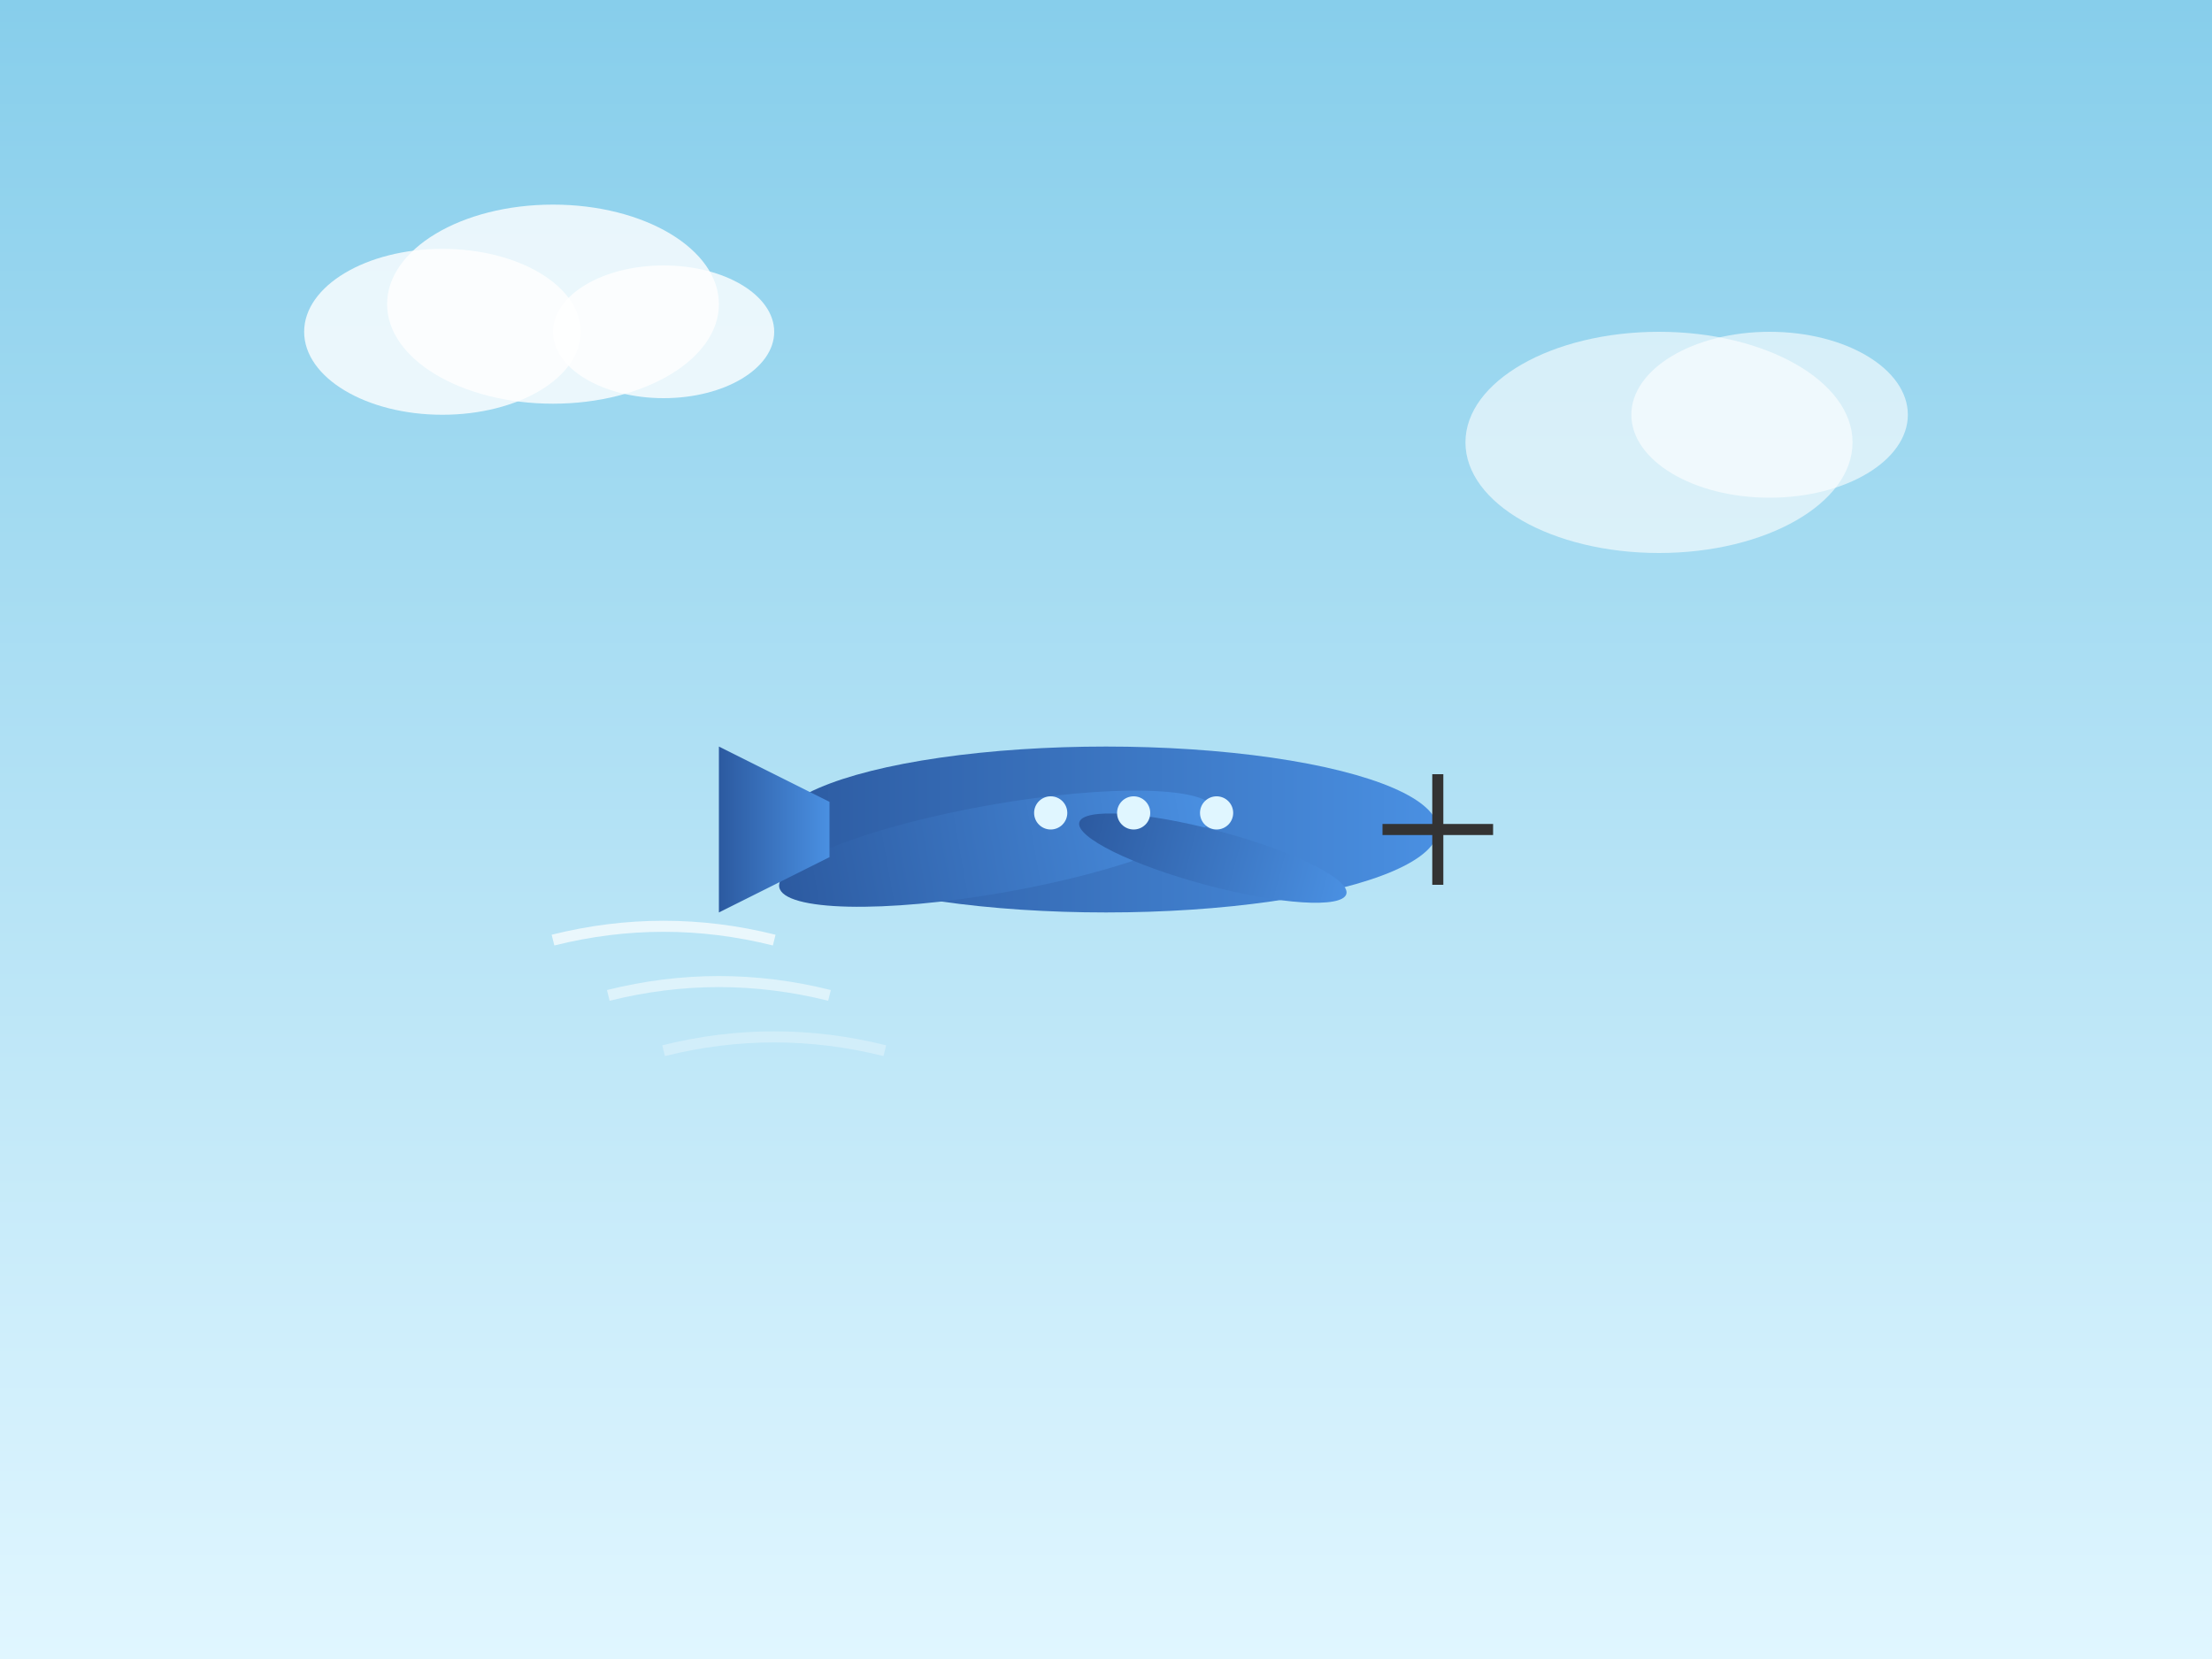<?xml version="1.0" encoding="UTF-8"?>
<svg width="400" height="300" viewBox="0 0 400 300" fill="none" xmlns="http://www.w3.org/2000/svg">
  <rect x="0" y="0" width="400" height="300" fill="#808080" stroke="none"/>
  <!-- Sky gradient background -->
  <defs>
    <linearGradient id="skyGradient" x1="0%" y1="0%" x2="0%" y2="100%">
      <stop offset="0%" style="stop-color:#87CEEB;stop-opacity:1" />
      <stop offset="100%" style="stop-color:#E0F6FF;stop-opacity:1" />
    </linearGradient>
    <linearGradient id="planeGradient" x1="0%" y1="0%" x2="100%" y2="0%">
      <stop offset="0%" style="stop-color:#2c5aa0;stop-opacity:1" />
      <stop offset="100%" style="stop-color:#4a90e2;stop-opacity:1" />
    </linearGradient>
  </defs>
  
  <!-- Sky background -->
  <rect width="400" height="300" fill="url(#skyGradient)"/>
  
  <!-- Clouds -->
  <ellipse cx="80" cy="60" rx="25" ry="15" fill="white" opacity="0.8"/>
  <ellipse cx="100" cy="55" rx="30" ry="18" fill="white" opacity="0.8"/>
  <ellipse cx="120" cy="60" rx="20" ry="12" fill="white" opacity="0.8"/>
  
  <ellipse cx="300" cy="80" rx="35" ry="20" fill="white" opacity="0.6"/>
  <ellipse cx="320" cy="75" rx="25" ry="15" fill="white" opacity="0.6"/>
  
  <!-- Airplane -->
  <g transform="translate(200,150)">
    <!-- Plane body -->
    <ellipse cx="0" cy="0" rx="60" ry="15" fill="url(#planeGradient)"/>
    
    <!-- Wings -->
    <ellipse cx="-20" cy="0" rx="40" ry="8" fill="url(#planeGradient)" transform="rotate(-10)"/>
    <ellipse cx="20" cy="0" rx="25" ry="5" fill="url(#planeGradient)" transform="rotate(15)"/>
    
    <!-- Tail -->
    <polygon points="-50,-5 -70,-15 -70,15 -50,5" fill="url(#planeGradient)"/>
    
    <!-- Windows -->
    <circle cx="-10" cy="-3" r="3" fill="#E0F6FF"/>
    <circle cx="5" cy="-3" r="3" fill="#E0F6FF"/>
    <circle cx="20" cy="-3" r="3" fill="#E0F6FF"/>
    
    <!-- Propeller -->
    <line x1="60" y1="-10" x2="60" y2="10" stroke="#333" stroke-width="2"/>
    <line x1="50" y1="0" x2="70" y2="0" stroke="#333" stroke-width="2"/>
  </g>
  
  <!-- Motion lines -->
  <path d="M 100 170 Q 120 165 140 170" stroke="white" stroke-width="2" fill="none" opacity="0.7"/>
  <path d="M 110 180 Q 130 175 150 180" stroke="white" stroke-width="2" fill="none" opacity="0.5"/>
  <path d="M 120 190 Q 140 185 160 190" stroke="white" stroke-width="2" fill="none" opacity="0.3"/>
</svg>